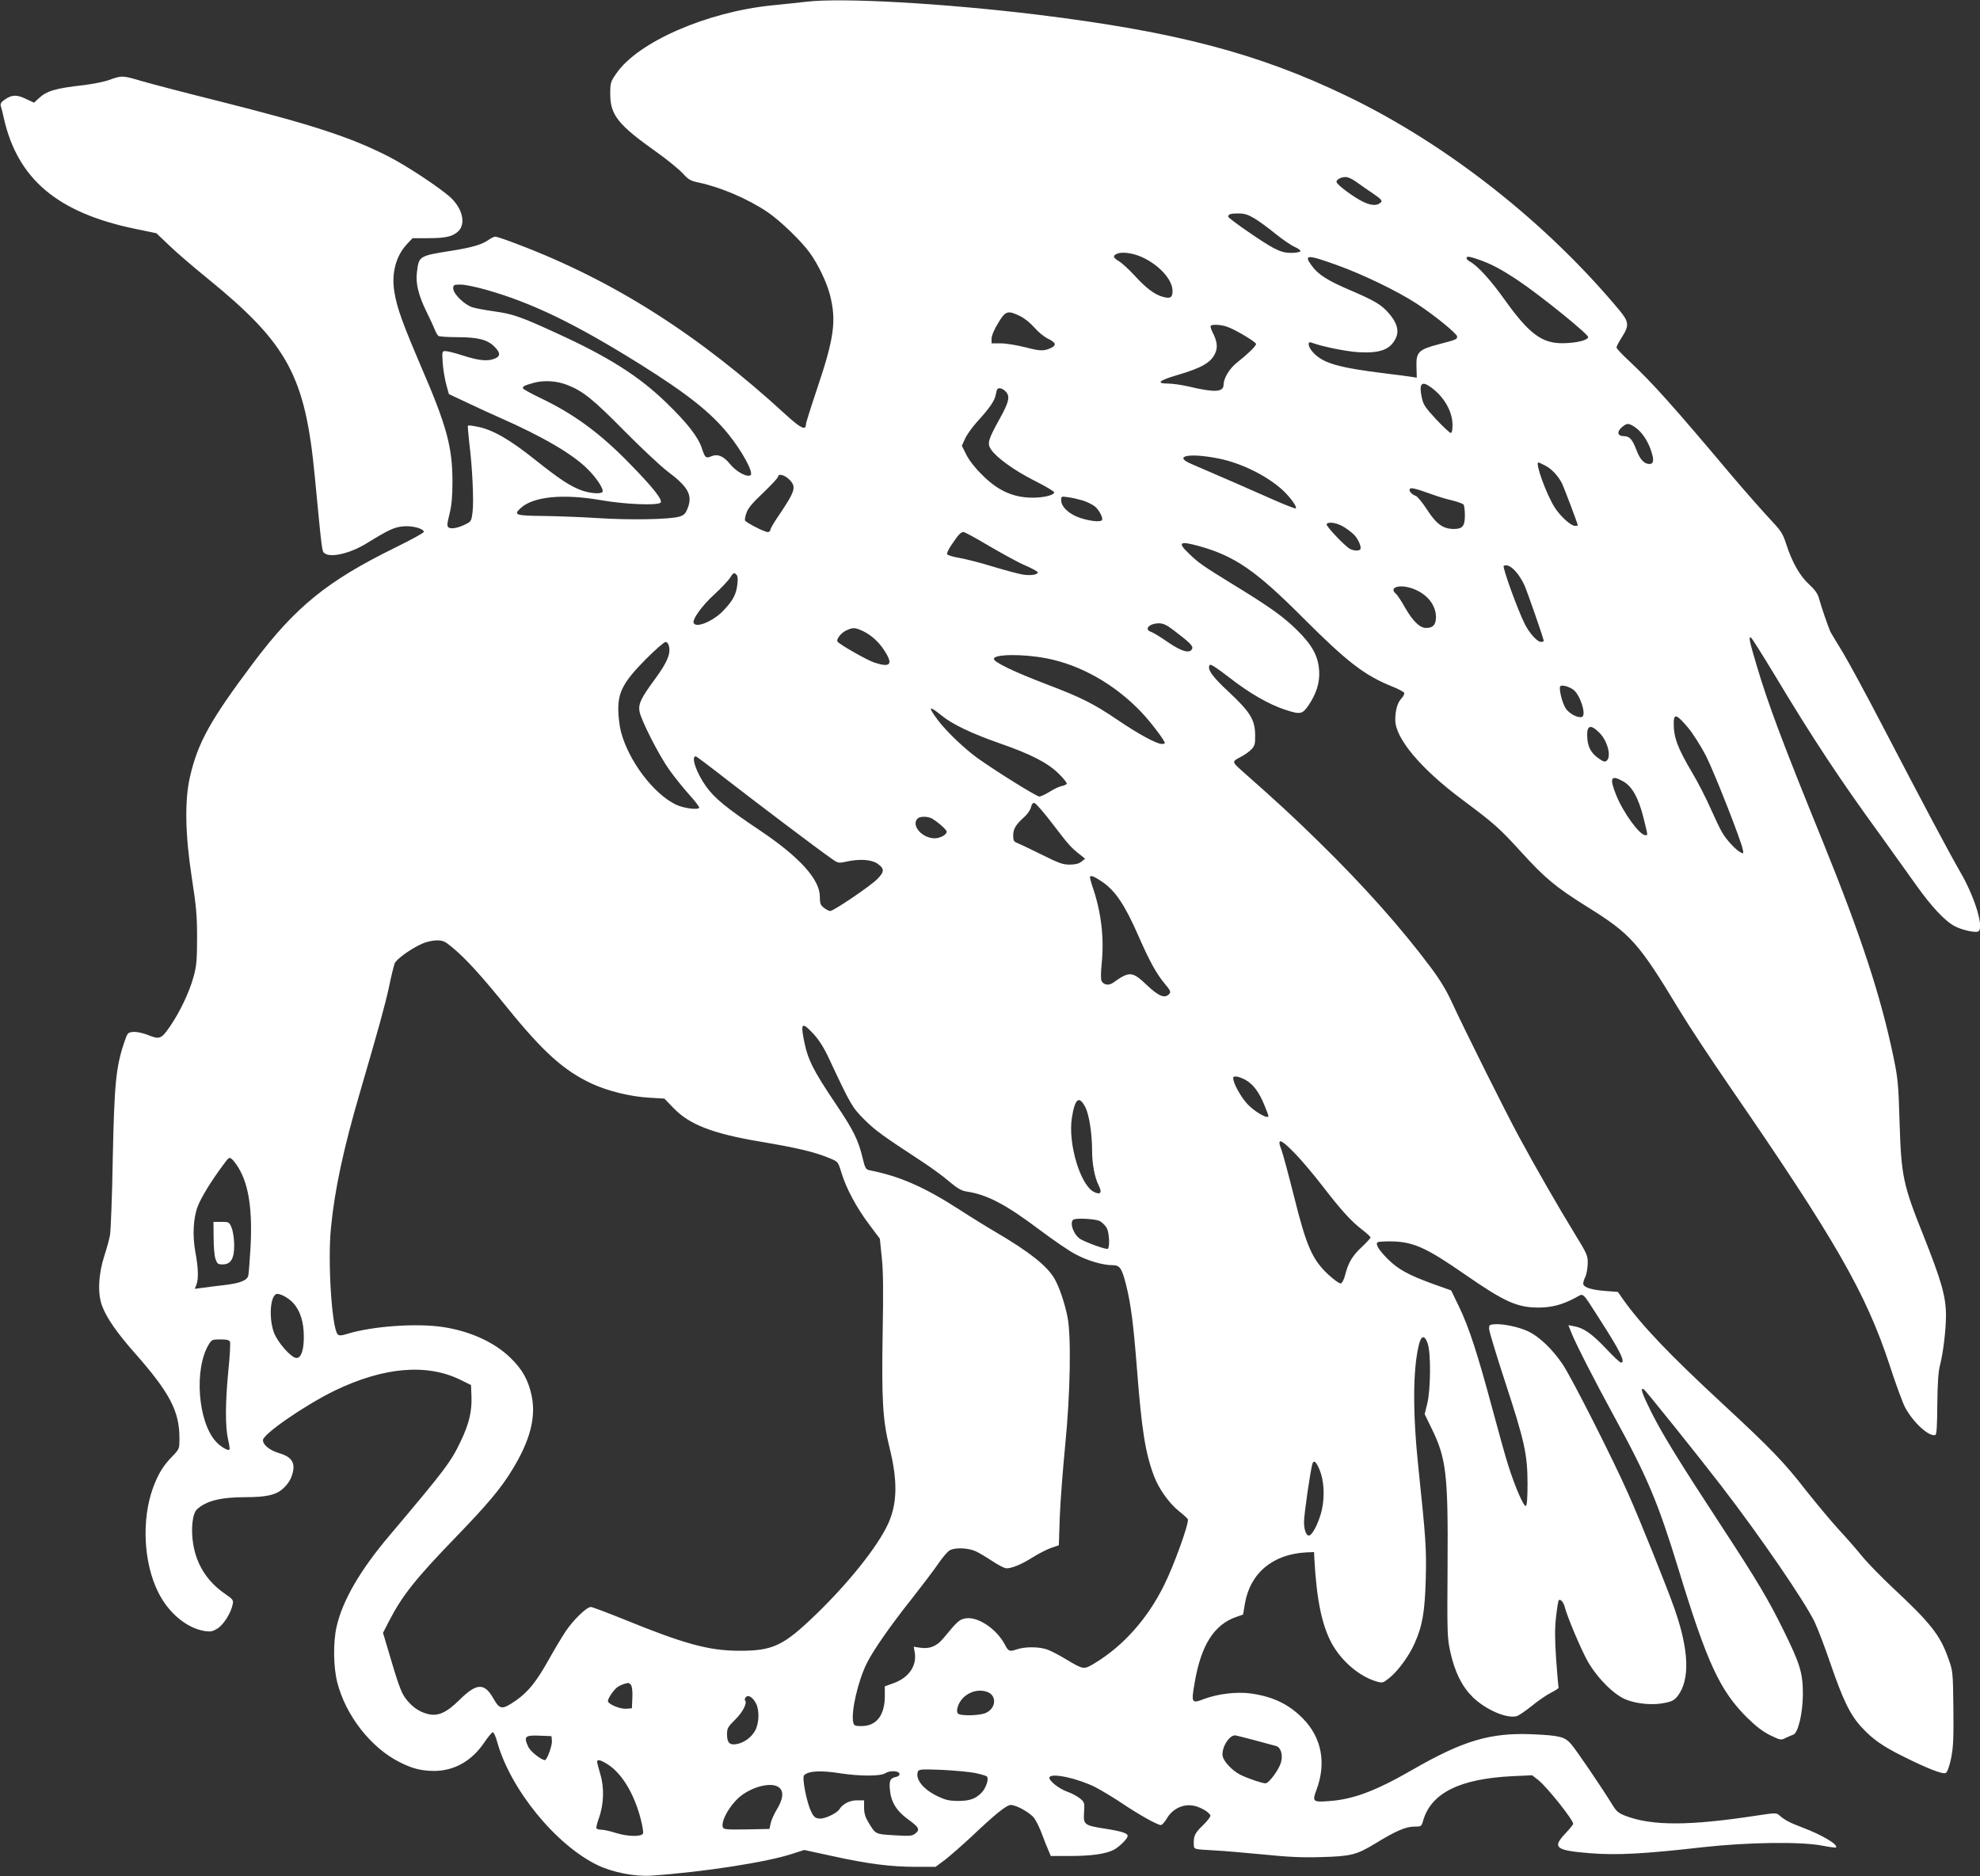 <?xml version="1.0" standalone="no"?>
<!DOCTYPE svg PUBLIC "-//W3C//DTD SVG 20010904//EN"
 "http://www.w3.org/TR/2001/REC-SVG-20010904/DTD/svg10.dtd">
<svg version="1.0" xmlns="http://www.w3.org/2000/svg"
 width="1280pt" height="1213pt" viewBox="0 0 1280 1213"
 preserveAspectRatio="xMidYMid meet">
<rect x="0" y="0" width="1280" height="1213" fill="#333333" stroke="none"/>
<g transform="translate(0,1213) scale(0.1,-0.1)"
fill="#ffffff" stroke="none">
<path d="M5215 12119 c-44 -5 -146 -16 -227 -24 -421 -43 -864 -237 -1003
-439 -38 -55 -40 -61 -40 -134 0 -135 51 -199 295 -372 72 -51 150 -115 174
-141 36 -40 50 -48 101 -59 144 -30 321 -106 448 -192 81 -55 219 -188 273
-264 54 -75 108 -189 129 -269 43 -167 28 -279 -80 -600 -41 -122 -75 -229
-75 -239 0 -41 -33 -26 -128 61 -565 519 -1114 868 -1736 1104 -70 27 -135 49
-143 49 -8 0 -28 -9 -43 -20 -44 -31 -103 -49 -240 -71 -212 -34 -212 -33
-225 -141 -9 -70 11 -150 63 -255 21 -43 45 -94 52 -113 8 -19 19 -38 24 -42
6 -4 61 -8 122 -8 135 0 197 -16 243 -64 38 -39 36 -61 -4 -76 -45 -17 -101
-11 -198 20 -52 17 -104 30 -117 30 -22 0 -23 -2 -18 -78 3 -43 14 -105 23
-139 l17 -61 117 -55 c64 -31 159 -74 211 -97 277 -122 471 -235 568 -332 59
-58 107 -132 97 -148 -10 -15 -74 -11 -131 8 -76 27 -142 70 -308 202 -160
128 -271 192 -369 211 -32 7 -60 10 -62 7 -2 -2 2 -53 9 -114 19 -148 30 -370
21 -444 -7 -57 -9 -62 -44 -79 -47 -24 -93 -33 -110 -22 -12 8 -12 21 5 88 14
58 19 113 19 213 -1 222 -37 356 -203 740 -119 279 -155 377 -172 479 -21 124
9 236 82 314 l35 37 99 0 c117 0 162 11 198 46 48 49 26 144 -50 216 -67 62
-284 206 -404 267 -246 125 -488 204 -1095 357 -209 52 -434 111 -500 130
-125 37 -127 37 -215 5 -30 -10 -100 -24 -155 -31 -188 -21 -243 -37 -297 -88
l-28 -26 -49 23 c-62 30 -92 29 -136 0 -27 -18 -34 -29 -30 -44 4 -11 13 -47
20 -80 89 -393 347 -610 846 -714 l140 -29 82 -78 c45 -44 156 -139 247 -213
521 -424 633 -632 695 -1281 47 -490 46 -485 63 -497 39 -31 167 -1 272 64
143 88 179 105 238 110 59 5 132 -15 132 -36 0 -6 -82 -51 -182 -100 -442
-217 -647 -383 -920 -746 -279 -372 -359 -516 -410 -738 -35 -151 -31 -374 12
-652 29 -187 34 -245 34 -390 0 -142 -4 -183 -22 -248 -28 -102 -88 -228 -152
-322 -59 -85 -67 -88 -151 -54 -29 11 -68 19 -88 17 -35 -3 -37 -5 -59 -71
-53 -158 -63 -269 -73 -747 -4 -245 -13 -468 -18 -496 -5 -29 -22 -89 -37
-135 -38 -119 -44 -243 -14 -322 29 -78 96 -174 206 -299 230 -260 294 -381
294 -555 0 -71 0 -71 -45 -118 -61 -62 -92 -114 -126 -205 -75 -207 -61 -487
35 -677 67 -134 185 -231 302 -249 37 -5 50 -2 82 18 39 26 85 100 96 154 6
28 3 33 -49 69 -114 78 -184 187 -206 321 -16 97 -5 198 24 225 59 55 153 79
313 79 133 0 196 14 240 52 41 37 61 72 70 124 8 55 -20 88 -92 109 -61 18
-104 53 -104 84 0 39 273 227 464 320 317 153 598 177 816 68 l65 -32 3 -77
c3 -94 -16 -174 -68 -283 -65 -138 -102 -186 -463 -614 -189 -223 -303 -420
-341 -588 -23 -102 -21 -260 4 -359 54 -215 219 -426 405 -518 83 -42 139 -55
221 -56 129 0 244 64 324 183 25 37 50 67 56 67 6 0 19 -28 28 -62 86 -308
380 -668 651 -798 96 -46 240 -74 345 -67 333 23 752 87 917 143 l72 23 180
-39 c231 -51 380 -70 541 -70 l128 0 62 46 c33 26 110 93 170 149 153 145 227
205 254 205 36 0 124 -49 151 -84 13 -18 36 -63 50 -102 14 -38 33 -86 42
-106 l16 -38 121 0 c141 0 233 13 286 40 36 19 90 72 90 90 0 17 -39 30 -142
46 -140 22 -145 26 -140 106 4 62 3 66 -26 90 -17 14 -54 34 -83 44 -56 20
-125 76 -114 94 17 28 182 -8 296 -65 40 -21 119 -68 175 -106 109 -73 227
-139 249 -139 7 0 25 20 39 44 34 58 98 91 162 83 44 -5 109 -40 119 -65 2 -7
-20 -36 -50 -65 -53 -51 -61 -69 -57 -133 2 -20 9 -21 120 -27 64 -3 212 -16
327 -27 157 -16 251 -21 375 -17 193 5 229 14 351 88 130 80 197 109 251 109
45 0 47 1 57 35 50 181 235 274 576 291 l130 6 42 -33 c59 -49 223 -255 223
-281 0 -5 -23 -33 -51 -63 -86 -91 -63 -109 160 -127 176 -14 352 -4 731 39
290 32 630 37 770 10 46 -9 86 -14 89 -12 17 18 -93 83 -219 130 -79 30 -112
47 -146 77 -20 18 -24 18 -150 -1 -431 -66 -673 -67 -844 -2 -45 17 -60 29
-84 68 -65 107 -237 360 -269 396 -41 48 -73 56 -248 64 -273 12 -449 -40
-779 -230 -236 -136 -381 -191 -539 -202 -103 -8 -109 -3 -81 71 66 176 34
341 -89 465 -92 92 -193 140 -336 160 -92 12 -210 -2 -302 -36 -80 -31 -83
-26 -60 105 41 243 126 377 270 426 l43 15 12 71 c34 198 181 320 397 331 l50
2 2 -45 c14 -260 48 -425 111 -543 63 -116 178 -215 289 -248 42 -12 43 -11
88 25 55 45 126 143 160 221 51 114 66 205 72 415 5 198 1 256 -47 715 -38
358 -37 641 3 802 15 60 37 63 56 8 22 -58 20 -299 -2 -389 l-17 -69 44 -91
c96 -194 108 -300 104 -890 -3 -441 -2 -465 18 -557 29 -130 74 -221 143 -290
82 -81 219 -142 285 -125 13 3 57 33 98 66 40 33 97 72 125 86 29 15 51 29 49
33 -2 3 -9 85 -16 181 -9 132 -9 199 -1 274 6 54 14 103 17 108 9 14 31 -9 39
-40 16 -65 109 -284 151 -357 66 -112 171 -215 249 -245 74 -28 173 -36 248
-20 46 9 62 18 83 45 80 105 73 295 -20 561 -49 141 -222 570 -299 744 -101
228 -364 747 -423 836 -64 97 -153 183 -227 217 -59 28 -165 50 -218 45 -31
-3 -34 -5 -32 -34 2 -17 47 -168 102 -335 128 -391 145 -471 146 -658 0 -99
-4 -145 -11 -148 -14 -5 -70 125 -113 260 -17 52 -64 222 -106 378 -93 346
-149 519 -214 653 l-50 103 -118 42 c-159 58 -225 94 -294 163 -56 57 -78 93
-64 106 4 4 44 6 88 6 145 -3 225 -39 479 -215 254 -176 336 -213 473 -213 86
0 155 18 239 63 57 30 38 47 155 -135 134 -208 172 -284 140 -284 -7 0 -50 41
-97 91 -91 96 -144 133 -205 144 l-38 7 20 -50 c28 -71 152 -313 277 -542 216
-395 282 -553 415 -986 184 -604 267 -784 443 -959 57 -56 101 -90 149 -114
66 -32 70 -33 100 -18 18 9 40 18 49 21 32 10 62 137 63 261 0 137 -17 195
-125 414 -98 199 -170 320 -393 661 -282 431 -382 593 -460 746 -64 129 -77
168 -49 150 12 -7 361 -443 498 -621 257 -334 538 -745 604 -880 21 -44 68
-167 104 -273 81 -235 127 -331 203 -412 67 -73 135 -121 258 -182 165 -83
266 -122 284 -111 10 6 23 42 34 94 14 69 17 126 15 324 -3 239 -3 240 -34
326 -53 149 -115 227 -362 457 -72 68 -160 158 -194 200 -34 42 -104 122 -155
177 -50 55 -144 168 -209 250 -139 179 -223 267 -534 555 -348 322 -530 513
-649 681 l-32 46 -77 6 c-85 6 -138 21 -146 42 -3 8 2 28 11 46 9 17 16 57 17
88 1 54 -3 62 -85 196 -100 163 -255 432 -359 625 -86 158 -353 694 -431 863
-37 82 -80 152 -138 230 -195 261 -438 533 -723 812 -165 162 -259 249 -509
470 -54 49 -54 52 -2 79 26 13 59 36 73 51 22 23 25 36 24 94 -1 97 -32 148
-170 277 -108 100 -141 147 -124 174 5 9 42 -15 129 -82 128 -100 255 -173
360 -207 97 -32 110 -29 149 27 52 77 74 147 70 222 -5 96 -43 167 -142 265
-88 87 -175 150 -421 300 -188 116 -215 134 -277 194 -78 74 -64 85 61 51 234
-65 370 -159 676 -466 286 -286 397 -371 576 -443 41 -16 75 -35 77 -41 2 -6
-5 -22 -17 -34 -27 -29 -41 -77 -41 -141 0 -119 165 -315 430 -513 213 -159
241 -184 386 -343 152 -167 222 -225 420 -349 289 -180 335 -232 603 -675 56
-93 202 -314 323 -490 682 -990 881 -1336 1034 -1802 40 -123 85 -246 101
-275 53 -97 154 -189 194 -176 9 3 12 58 13 198 2 145 6 212 19 260 20 81 37
223 37 315 0 122 -29 223 -147 520 -131 327 -142 381 -153 730 -7 245 -11 284
-39 419 -82 395 -210 785 -456 1392 -261 641 -354 889 -429 1142 -47 158 -53
186 -37 180 5 -1 74 -111 154 -243 243 -405 421 -675 682 -1033 77 -107 180
-251 229 -320 101 -143 191 -239 254 -271 46 -24 127 -42 149 -34 42 16 -17
217 -114 384 -71 123 -227 416 -511 961 -99 190 -211 397 -249 460 -38 62 -74
122 -80 133 -12 25 -61 167 -75 220 -8 28 -27 54 -63 87 -59 53 -110 143 -148
261 -23 71 -34 86 -113 170 -47 51 -155 173 -238 271 -383 455 -511 598 -663
741 -46 42 -83 82 -83 89 0 6 16 36 35 66 48 75 46 99 -16 174 -474 569 -1117
1075 -1764 1386 -571 275 -1103 415 -1998 525 -598 73 -1260 111 -1492 84z
m3560 -1170 c22 -16 68 -48 102 -71 46 -31 60 -45 52 -54 -21 -25 -60 -25
-112 -1 -63 29 -177 114 -177 131 0 19 41 36 70 30 14 -3 43 -18 65 -35z
m-664 -232 c30 -18 90 -62 135 -99 45 -36 100 -74 123 -84 23 -10 40 -23 38
-28 -2 -6 -29 -11 -59 -11 -42 0 -70 8 -114 31 -65 33 -294 192 -294 203 0 16
15 21 65 21 40 0 63 -7 106 -33z m-734 -247 c114 -50 203 -147 203 -221 0 -43
-14 -52 -63 -38 -52 14 -108 56 -181 136 -37 40 -82 82 -101 93 -41 25 -44 37
-12 50 30 13 99 4 154 -20z m1269 -55 c169 -61 391 -169 512 -248 114 -74 262
-195 262 -213 0 -18 -5 -20 -116 -49 -134 -35 -150 -51 -147 -147 l2 -70 -37
6 c-20 3 -93 13 -162 21 -308 38 -406 66 -471 136 -33 35 -40 75 -11 64 66
-25 222 -57 302 -62 143 -8 208 16 244 92 22 46 7 100 -47 161 -48 55 -91 80
-249 148 -144 61 -207 101 -248 158 -54 73 -31 74 166 3z m915 36 c78 -27 143
-61 254 -135 142 -95 455 -348 452 -366 -3 -20 -77 -38 -162 -39 -137 -2 -220
60 -380 284 -88 124 -174 218 -223 244 -24 13 -29 31 -9 31 8 0 38 -8 68 -19z
m-6413 -196 c294 -84 570 -218 987 -478 307 -192 460 -313 576 -457 86 -107
160 -243 142 -261 -19 -19 -93 20 -133 70 -42 52 -80 68 -121 51 -36 -15 -41
-11 -62 53 -25 73 -92 160 -228 292 -177 172 -375 298 -711 451 -226 104 -282
124 -397 140 -58 8 -124 20 -146 27 -51 15 -125 87 -125 122 0 23 3 25 49 25
27 0 103 -16 169 -35z m3449 -170 c28 -14 68 -47 91 -74 23 -27 62 -59 87 -71
50 -24 56 -41 23 -58 -48 -23 -71 -23 -167 2 -55 14 -127 26 -160 26 l-61 0 0
30 c0 18 17 60 42 100 48 81 62 86 145 45z m1334 -67 c52 -17 189 -99 189
-112 0 -13 -51 -63 -124 -121 -48 -38 -85 -99 -86 -142 0 -49 -58 -52 -225
-12 -44 10 -104 19 -133 19 -82 0 -61 20 59 55 160 47 220 82 246 144 16 37
11 76 -18 132 -10 20 -15 39 -12 43 10 10 67 7 104 -6z m-4261 -378 c99 -39
165 -92 365 -295 110 -111 237 -230 282 -264 132 -99 161 -152 129 -236 -15
-37 -24 -46 -54 -55 -62 -19 -319 -23 -523 -10 -107 7 -268 13 -358 14 -179 2
-193 7 -146 50 81 76 274 95 521 52 155 -27 354 -35 383 -17 20 13 -42 94
-194 249 -192 199 -366 326 -580 428 -63 30 -115 59 -115 64 0 13 11 18 71 35
67 18 149 13 219 -15z m5570 -7 c90 -59 150 -160 150 -250 0 -36 -4 -53 -12
-52 -7 1 -50 41 -95 89 -71 77 -83 95 -92 142 -18 83 -2 106 49 71z m-2740
-33 c32 -32 24 -68 -41 -184 -71 -129 -78 -153 -53 -191 35 -53 148 -135 278
-201 72 -36 131 -71 131 -77 0 -21 -87 -39 -168 -34 -113 7 -206 53 -301 150
-44 43 -83 94 -100 129 l-28 56 20 44 c10 24 45 73 77 109 81 89 113 135 121
172 3 18 8 35 11 40 8 13 33 7 53 -13z m4071 -233 c43 -29 83 -89 104 -155 19
-58 15 -82 -12 -82 -34 0 -61 30 -83 88 -27 71 -45 92 -82 92 -41 0 -48 27
-14 57 34 29 44 29 87 0z m-2691 -202 c139 -28 297 -104 401 -194 52 -45 106
-117 96 -128 -4 -3 -73 24 -154 60 -125 56 -325 143 -525 229 -117 51 -6 71
182 33z m2109 -45 c41 -21 82 -64 108 -114 13 -26 103 -263 103 -273 0 -2 -8
-3 -18 -3 -27 0 -95 62 -132 120 -53 83 -128 290 -105 290 3 0 23 -9 44 -20z
m-4888 -89 c50 -50 43 -72 -78 -251 -24 -35 -43 -69 -43 -77 0 -7 -8 -13 -17
-13 -22 0 -141 62 -147 75 -2 6 2 29 10 50 9 29 41 66 109 130 52 50 95 96 95
103 0 22 41 12 71 -17z m4164 -100 c33 -12 89 -29 125 -37 36 -9 68 -21 72
-27 4 -7 8 -38 8 -69 0 -69 -15 -88 -71 -88 -70 0 -113 31 -173 124 -30 46
-63 87 -74 90 -26 9 -46 32 -38 45 7 10 37 3 151 -38z m-2265 -37 c27 -8 62
-26 79 -39 29 -25 55 -78 44 -89 -12 -12 -72 -6 -136 14 -73 23 -127 72 -127
116 0 25 1 26 46 19 25 -3 67 -13 94 -21z m1691 -173 c24 -15 54 -39 66 -52
25 -28 46 -77 37 -90 -7 -12 -41 -11 -67 2 -32 17 -158 150 -151 160 11 19 71
8 115 -20z m-2295 -122 c84 -49 187 -106 230 -124 44 -19 80 -39 82 -44 5 -16
-43 -24 -95 -16 -26 4 -112 27 -192 51 -80 25 -179 50 -220 57 -40 7 -76 17
-78 24 -3 7 10 34 28 60 45 67 60 83 78 83 8 0 83 -41 167 -91z m3405 -167
c18 -20 42 -59 54 -86 21 -48 125 -348 125 -360 0 -3 -9 -6 -19 -6 -23 0 -73
55 -102 112 -46 89 -148 372 -138 379 19 12 48 -2 80 -39z m-5034 -78 c-7 -65
-27 -104 -86 -167 -64 -70 -176 -119 -196 -87 -13 22 51 112 131 185 45 41 92
91 104 110 19 30 24 34 37 23 12 -9 14 -25 10 -64z m4364 -29 c92 -33 150
-103 152 -182 0 -52 -18 -73 -64 -73 -40 0 -84 42 -135 130 -24 43 -51 84 -59
90 -50 42 21 65 106 35z m-1545 -269 c105 -80 128 -102 121 -120 -13 -34 -69
-19 -158 43 -46 32 -94 61 -106 65 -50 16 -15 55 48 56 28 0 51 -10 95 -44z
m-2010 -5 c54 -25 106 -71 143 -130 56 -87 37 -109 -66 -75 -47 15 -229 119
-239 136 -10 15 26 59 59 73 42 19 54 18 103 -4z m-1251 -100 c11 -51 -13
-105 -91 -212 -90 -122 -108 -160 -100 -208 9 -55 127 -287 194 -380 33 -46
90 -117 126 -157 36 -40 66 -78 66 -85 0 -18 -99 -6 -151 19 -146 71 -306 284
-355 472 -9 36 -17 99 -17 142 -1 115 35 181 177 325 61 61 119 112 128 112
10 1 19 -10 23 -28z m2438 -77 c221 -42 444 -168 615 -348 61 -64 152 -184
152 -200 0 -4 -9 -6 -20 -6 -33 0 -154 66 -286 156 -154 104 -232 144 -459
230 -212 81 -340 143 -340 164 0 31 186 33 338 4z m3405 -201 c45 -28 90 -167
59 -178 -25 -10 -85 22 -106 56 -23 37 -44 125 -35 141 7 12 50 2 82 -19z
m-4080 -170 c69 -56 192 -115 372 -178 202 -70 311 -126 382 -195 33 -32 58
-63 54 -68 -3 -5 -19 -12 -35 -15 -16 -3 -50 -20 -77 -37 -26 -16 -56 -30 -65
-30 -18 0 -277 161 -399 248 -86 62 -203 174 -257 246 -67 90 -60 98 25 29z
m4824 -77 c32 -38 83 -119 115 -180 54 -106 229 -550 240 -610 5 -26 4 -27
-15 -17 -32 17 -91 81 -118 127 -14 23 -48 95 -77 160 -29 66 -82 169 -118
229 -94 159 -119 226 -119 318 0 66 18 61 92 -27z m-572 -34 c52 -52 79 -154
46 -181 -10 -8 -21 -6 -46 12 -50 33 -72 70 -78 126 -8 91 16 105 78 43z
m-5635 -308 c192 -149 569 -434 667 -503 45 -32 48 -33 98 -22 87 19 162 14
201 -12 47 -32 48 -52 2 -99 -42 -44 -284 -208 -306 -208 -8 0 -26 9 -41 21
-22 17 -26 28 -26 72 0 111 -132 257 -389 429 -215 144 -292 207 -347 284 -62
87 -99 194 -66 194 4 0 97 -70 207 -156z m5790 -7 c56 -32 97 -105 129 -232
30 -122 30 -115 13 -115 -38 0 -145 148 -190 262 -44 110 -33 131 48 85z
m-3688 -277 c101 -132 117 -151 178 -198 l30 -24 -24 -19 c-16 -13 -39 -19
-75 -19 -43 -1 -71 9 -181 64 -71 35 -142 69 -157 75 -24 9 -28 16 -28 49 0
42 16 70 71 119 21 19 41 48 44 64 5 21 12 29 23 27 9 -2 63 -64 119 -138z
m-781 37 c39 -23 94 -72 94 -84 0 -20 -42 -43 -78 -43 -81 0 -154 84 -110 128
15 15 67 15 94 -1z m1099 -408 c86 -59 146 -148 235 -351 72 -164 115 -243
172 -311 33 -39 38 -50 28 -62 -28 -33 -68 -18 -145 55 -96 91 -112 92 -218
17 -29 -21 -62 -16 -76 11 -5 10 -5 55 1 112 17 166 -3 337 -61 502 -10 31
-17 59 -14 61 7 8 33 -3 78 -34z m-4198 -427 c87 -73 182 -177 348 -382 236
-292 371 -413 552 -497 102 -47 247 -83 368 -90 l100 -6 60 -62 c102 -106 252
-164 553 -215 254 -43 360 -68 464 -112 45 -19 47 -22 68 -91 30 -100 97 -225
179 -334 l69 -92 12 -118 c10 -87 11 -217 6 -493 -7 -431 0 -561 45 -742 53
-213 50 -362 -11 -493 -67 -144 -251 -376 -463 -581 -213 -206 -280 -238 -502
-237 -194 1 -352 44 -744 204 -107 43 -202 79 -211 79 -28 0 -113 -83 -163
-157 -25 -38 -73 -118 -107 -179 -81 -145 -133 -211 -214 -268 -92 -63 -104
-62 -149 17 -57 98 -107 95 -217 -14 -86 -85 -141 -108 -208 -90 -56 15 -103
49 -143 104 -27 38 -46 90 -115 326 l-28 94 37 72 c87 169 172 276 436 549
203 210 290 314 361 431 117 190 156 340 127 481 -22 101 -59 169 -136 244
-103 101 -260 173 -437 200 -170 26 -455 6 -619 -44 -39 -12 -52 -13 -62 -3
-38 40 -66 476 -43 693 24 245 81 509 186 868 122 418 163 566 189 686 14 69
31 136 36 150 10 28 106 97 179 129 25 11 66 21 92 21 42 0 54 -5 105 -48z
m2334 -559 c36 -40 68 -91 101 -163 138 -295 147 -310 227 -390 71 -70 112
-100 376 -273 55 -36 132 -92 170 -125 55 -46 80 -61 115 -66 132 -20 252 -83
470 -247 87 -65 191 -137 232 -158 76 -41 175 -71 240 -71 47 0 60 -18 88
-128 31 -125 47 -250 70 -542 31 -400 54 -543 110 -693 31 -82 96 -174 160
-226 30 -24 57 -48 59 -54 9 -24 -90 -299 -154 -427 -108 -218 -265 -393 -449
-504 -70 -42 -70 -42 -183 25 -44 27 -100 56 -123 64 -53 19 -145 19 -197 1
-46 -16 -54 -13 -76 29 -51 100 -171 182 -250 172 -44 -6 -55 -16 -150 -131
-43 -51 -88 -69 -151 -59 l-39 6 6 -34 c16 -87 -36 -165 -135 -201 l-58 -21 0
-66 c-1 -123 -55 -191 -151 -191 -41 0 -48 3 -53 23 -16 66 31 272 89 386 40
81 157 248 283 406 65 83 144 186 174 230 30 44 65 86 79 92 35 19 118 15 165
-6 23 -10 72 -40 110 -65 38 -25 78 -46 90 -46 36 0 99 26 170 71 38 24 91 51
119 61 l50 17 6 183 c4 101 20 309 35 463 33 329 40 707 15 830 -18 91 -54
197 -85 249 -48 83 -166 175 -381 301 -55 32 -163 99 -240 149 -227 145 -379
211 -575 250 -22 5 -28 14 -42 73 -29 122 -59 183 -174 354 -151 225 -182 287
-208 419 -21 108 -10 114 65 33z m2794 -297 c49 -29 85 -78 120 -164 14 -34
25 -64 25 -67 0 -26 -99 32 -144 86 -35 41 -73 108 -81 142 -6 23 -4 27 16 27
12 0 41 -11 64 -24z m-1038 -176 c24 -48 43 -170 43 -280 0 -85 17 -174 42
-223 25 -49 13 -65 -31 -43 -88 46 -167 312 -142 477 20 128 47 149 88 69z
m1354 -297 c42 -43 121 -137 176 -208 124 -161 186 -229 258 -285 30 -23 55
-46 55 -51 0 -4 -25 -32 -56 -61 -62 -58 -88 -102 -108 -181 -8 -31 -19 -53
-29 -55 -8 -2 -45 25 -82 59 -102 96 -140 183 -220 505 -36 143 -72 276 -80
297 -33 83 -8 77 86 -20z m-6827 -97 c66 -112 89 -276 75 -521 -5 -82 -11
-160 -14 -173 -8 -31 -54 -49 -157 -61 -46 -5 -107 -13 -136 -17 l-53 -7 11
27 c14 39 12 106 -6 205 -21 110 -15 227 15 303 22 57 87 163 163 265 38 52
40 54 59 37 10 -9 30 -36 43 -58z m5566 -341 c16 -9 36 -29 45 -45 16 -31 21
-125 6 -134 -9 -6 -120 33 -172 60 -43 22 -77 103 -52 127 13 14 144 7 173 -8z
m-5213 -531 c44 -49 67 -123 67 -214 1 -88 -17 -140 -47 -140 -34 0 -121 99
-146 164 -32 87 -26 224 12 248 18 11 80 -20 114 -58z m-410 -250 c3 -9 -1
-94 -11 -188 -20 -207 -20 -361 -2 -441 8 -33 12 -63 10 -67 -7 -11 -55 16
-86 49 -119 126 -145 473 -48 631 18 30 23 32 75 32 42 0 57 -4 62 -16z m7042
-823 c30 -70 36 -170 17 -260 -15 -69 -53 -152 -78 -167 -20 -12 -38 28 -38
86 0 49 43 345 55 378 9 23 23 12 44 -37z m-4450 -1395 c7 -9 11 -41 9 -83
l-3 -68 -37 -3 c-39 -3 -118 30 -118 50 0 18 39 75 63 91 20 13 41 21 68 26 4
0 12 -5 18 -13z m2305 -46 c61 -23 55 -104 -9 -134 -38 -19 -165 -22 -182 -5
-15 15 0 65 29 97 43 46 108 63 162 42z m-1497 -73 c23 -43 21 -125 -4 -174
-23 -44 -71 -80 -119 -89 -47 -9 -64 8 -64 62 0 40 5 49 54 97 49 49 79 108
62 124 -3 4 -1 12 5 19 16 19 44 2 66 -39z m-1319 -242 c3 -29 -32 -125 -45
-125 -23 0 -93 55 -107 84 -32 69 -24 78 74 74 l75 -3 3 -30z m4541 4 c64 -17
127 -34 141 -38 30 -9 45 -57 31 -106 -13 -47 -78 -135 -100 -135 -22 0 -116
32 -162 55 -53 27 -108 85 -115 121 -9 51 40 134 80 134 5 0 61 -14 125 -31z
m-4175 -160 c88 -59 165 -186 207 -346 12 -45 19 -88 16 -97 -9 -23 -100 -21
-179 4 -34 11 -75 20 -90 20 -15 0 -29 4 -32 9 -3 4 4 35 16 67 32 89 35 197
9 282 -11 39 -21 75 -21 81 0 19 25 12 74 -20z m2369 -52 c37 -8 72 -18 77
-23 14 -14 -5 -72 -32 -102 -40 -42 -78 -56 -155 -56 -60 1 -82 6 -137 33 -90
44 -140 109 -122 157 6 15 22 16 154 11 81 -4 178 -13 215 -20z m-873 -2 c130
-20 264 -20 295 1 29 19 90 15 90 -6 0 -8 -9 -16 -20 -18 -40 -8 -48 -23 -42
-84 7 -78 42 -136 116 -190 72 -52 80 -67 49 -92 -21 -17 -34 -18 -137 -12
-125 8 -119 5 -168 85 -19 32 -27 58 -27 93 l0 48 -47 0 c-45 0 -91 -23 -112
-57 -17 -27 -96 -64 -129 -61 -27 2 -37 10 -54 45 -28 55 -61 220 -46 235 28
28 105 33 232 13z m-389 -96 c27 -27 20 -75 -22 -143 -16 -27 -33 -65 -37 -85
l-8 -36 -147 -3 c-128 -2 -148 0 -154 13 -16 43 56 163 129 213 89 61 200 80
239 41z"/>
<path d="M1381 4128 c0 -57 5 -119 12 -138 11 -31 16 -35 46 -35 54 0 76 38
75 128 -1 42 -8 88 -17 110 -15 36 -18 37 -66 37 l-51 0 1 -102z"/>
</g>
</svg>
